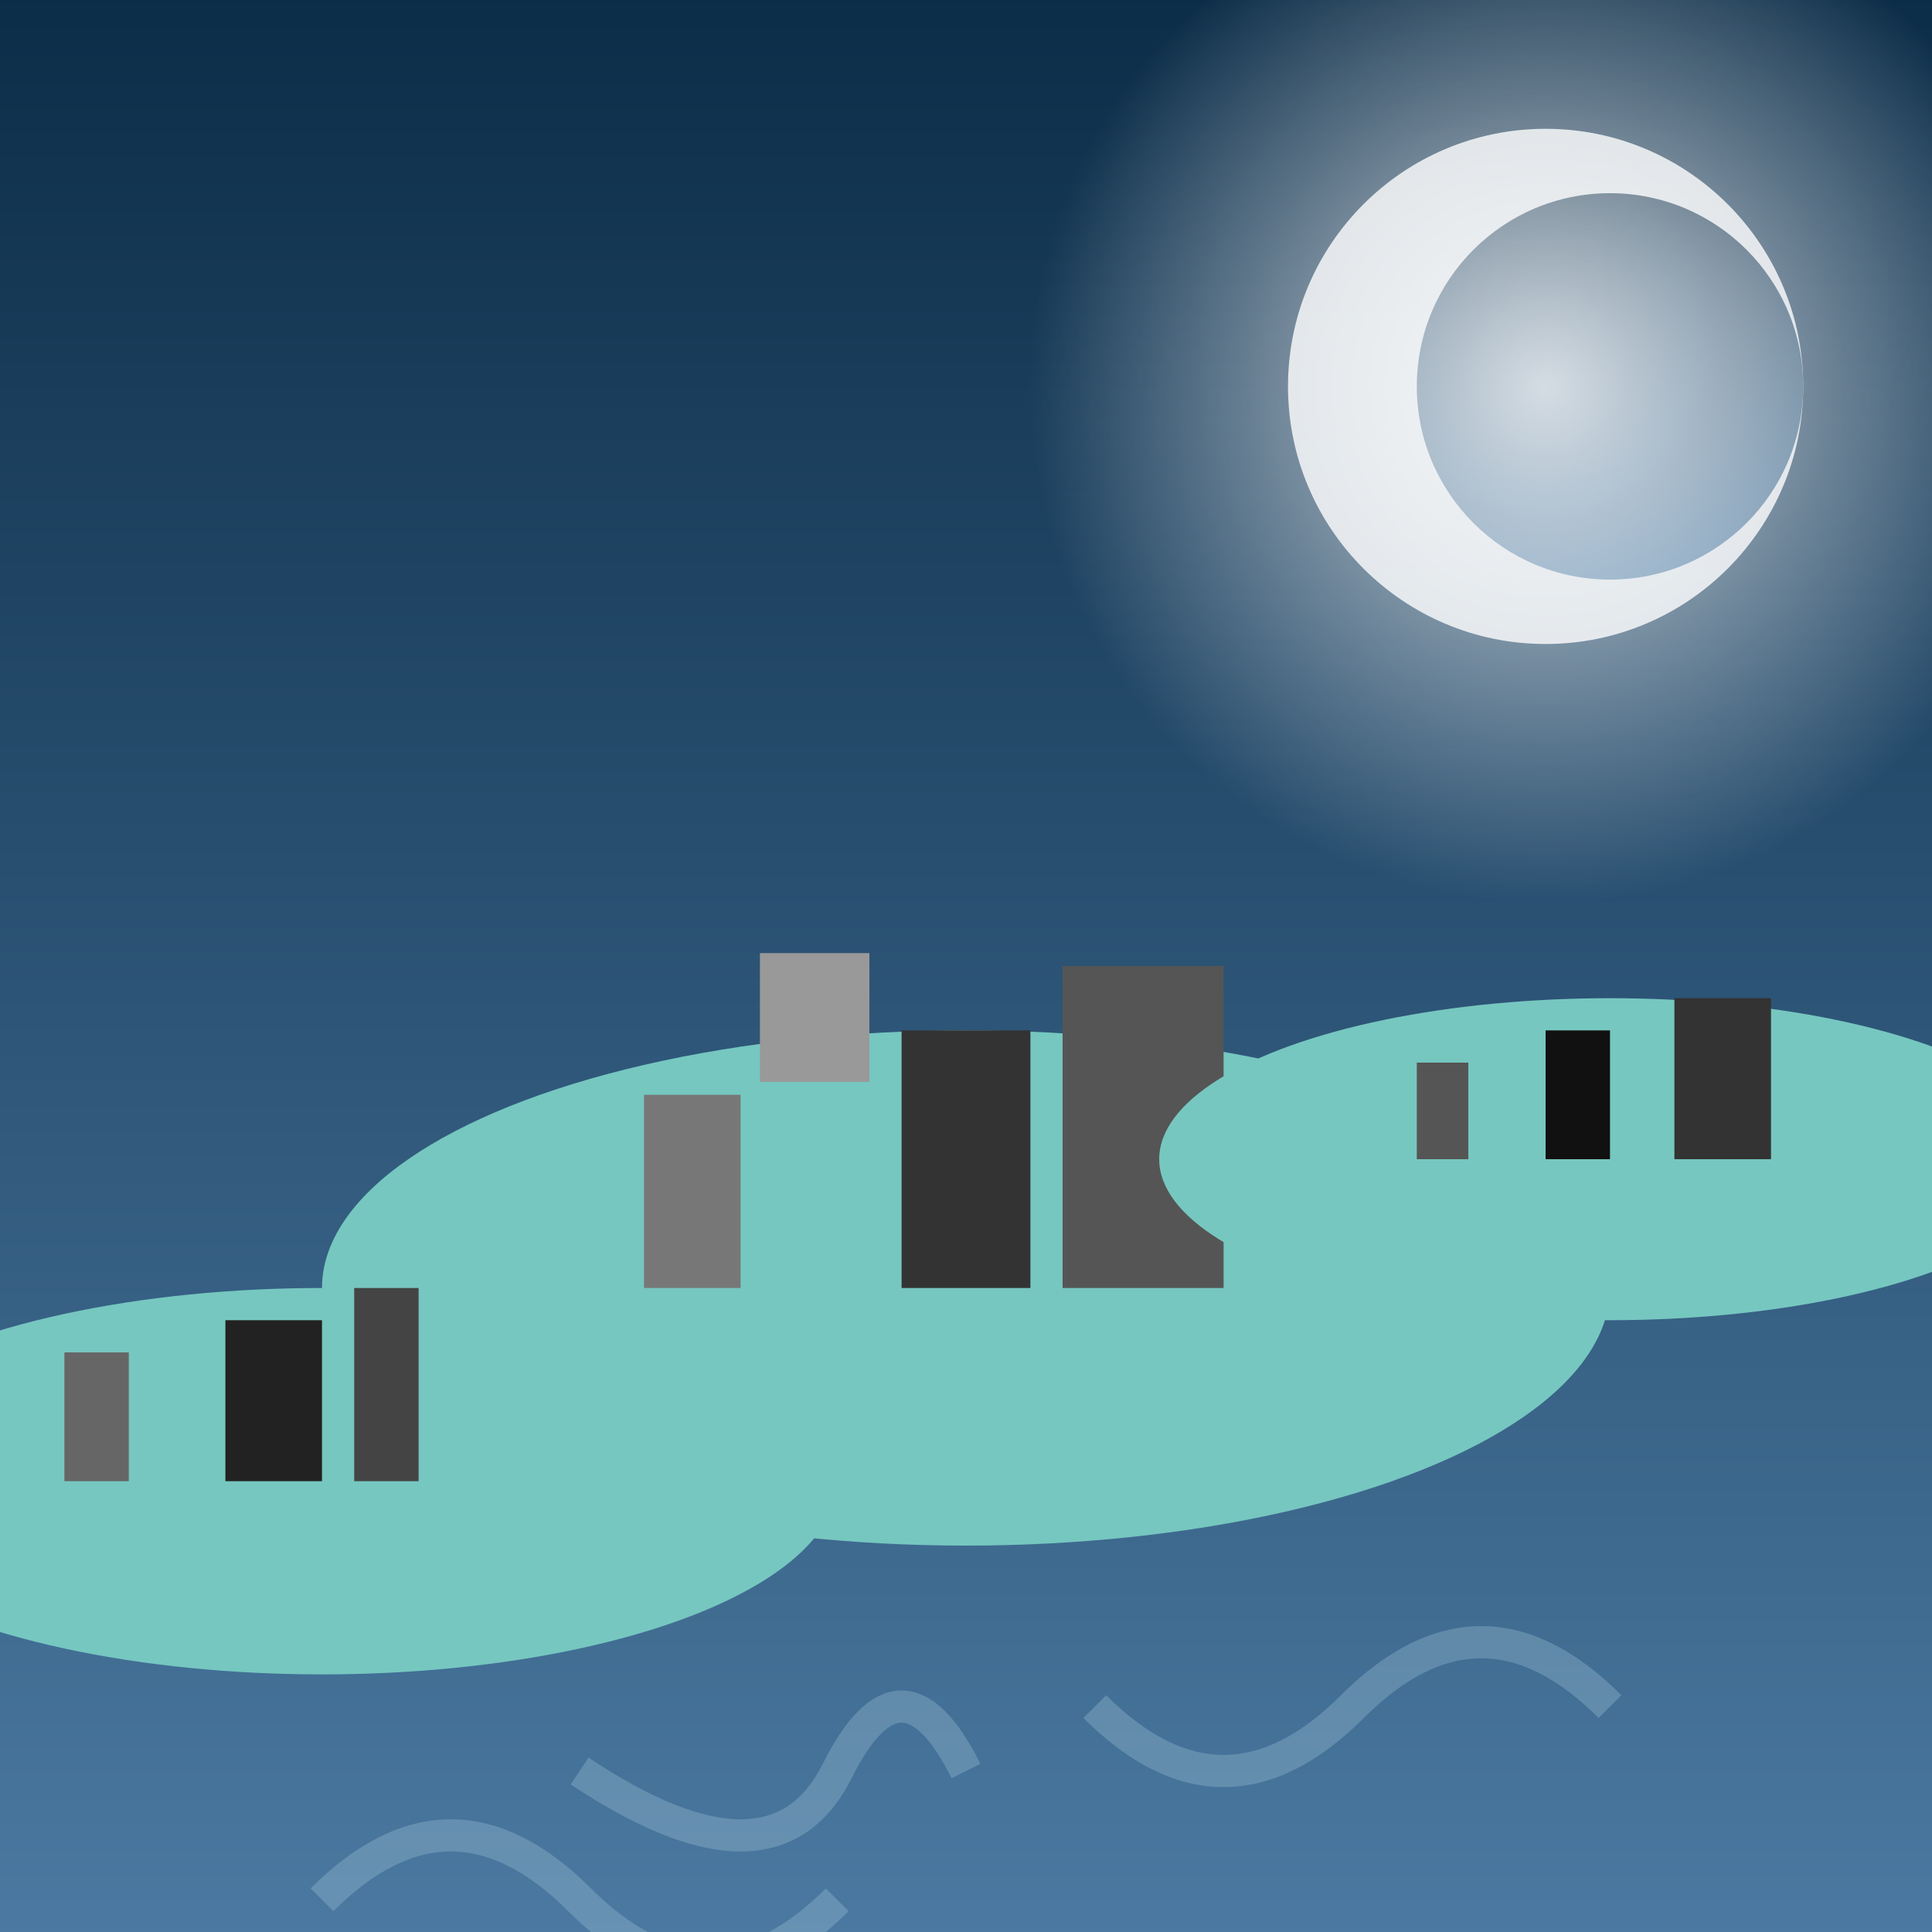 <svg viewBox="0 0 300 300" xmlns="http://www.w3.org/2000/svg">
  <rect x="0" y="0" width="300" height="300" fill="#808080" stroke="none"/>
  <!-- Background Gradient -->
  <defs>
    <linearGradient id="skyGradient" x1="0" x2="0" y1="0" y2="1">
      <stop offset="0%" stop-color="#0c2d48" />
      <stop offset="100%" stop-color="#4b79a1" />
    </linearGradient>
    <radialGradient id="moonGlow" cx="0.5" cy="0.5" r="0.5">
      <stop offset="0%" stop-color="rgba(255, 255, 255, 0.8)" />
      <stop offset="100%" stop-color="rgba(255, 255, 255, 0)" />
    </radialGradient>
  </defs>
  <rect width="300" height="300" fill="url(#skyGradient)" />

  <!-- Crescent Moon -->
  <circle cx="240" cy="60" r="40" fill="rgba(255, 255, 255, 0.8)" />
  <circle cx="250" cy="60" r="30" fill="url(#skyGradient)" />

  <!-- Moon Glow -->
  <circle cx="240" cy="60" r="80" fill="url(#moonGlow)" />

  <!-- Lily Pads with Cityscape -->
  <g transform="translate(150, 200)">
    <ellipse cx="0" cy="0" rx="100" ry="40" fill="#76c7c0" />
    <rect x="-10" y="-40" width="20" height="40" fill="#333" />
    <rect x="15" y="-50" width="25" height="50" fill="#555" />
    <rect x="-50" y="-30" width="15" height="30" fill="#777" />
    <path d="M-32,-32 L-15,-32 L-15,-52 L-32,-52 Z" fill="#999" />
  </g>

  <g transform="translate(50, 230)">
    <ellipse cx="0" cy="0" rx="80" ry="30" fill="#76c7c0" />
    <rect x="-15" y="-25" width="15" height="25" fill="#222" />
    <rect x="5" y="-30" width="10" height="30" fill="#444" />
    <rect x="-40" y="-20" width="10" height="20" fill="#666" />
  </g>

  <g transform="translate(250, 180)">
    <ellipse cx="0" cy="0" rx="70" ry="25" fill="#76c7c0" />
    <rect x="-10" y="-20" width="10" height="20" fill="#111" />
    <rect x="10" y="-25" width="15" height="25" fill="#333" />
    <rect x="-30" y="-15" width="8" height="15" fill="#555" />
  </g>

  <!-- Reflections on Water -->
  <path d="M250,265 Q230,245 210,265 T170,265" stroke="#acd" stroke-width="5" fill="none" opacity="0.3"/>
  <path d="M50,295 Q70,275 90,295 T130,295" stroke="#acd" stroke-width="5" fill="none" opacity="0.3"/>
  <path d="M150,275 Q140,255 130,275 T90,275" stroke="#acd" stroke-width="5" fill="none" opacity="0.3"/>
</svg>